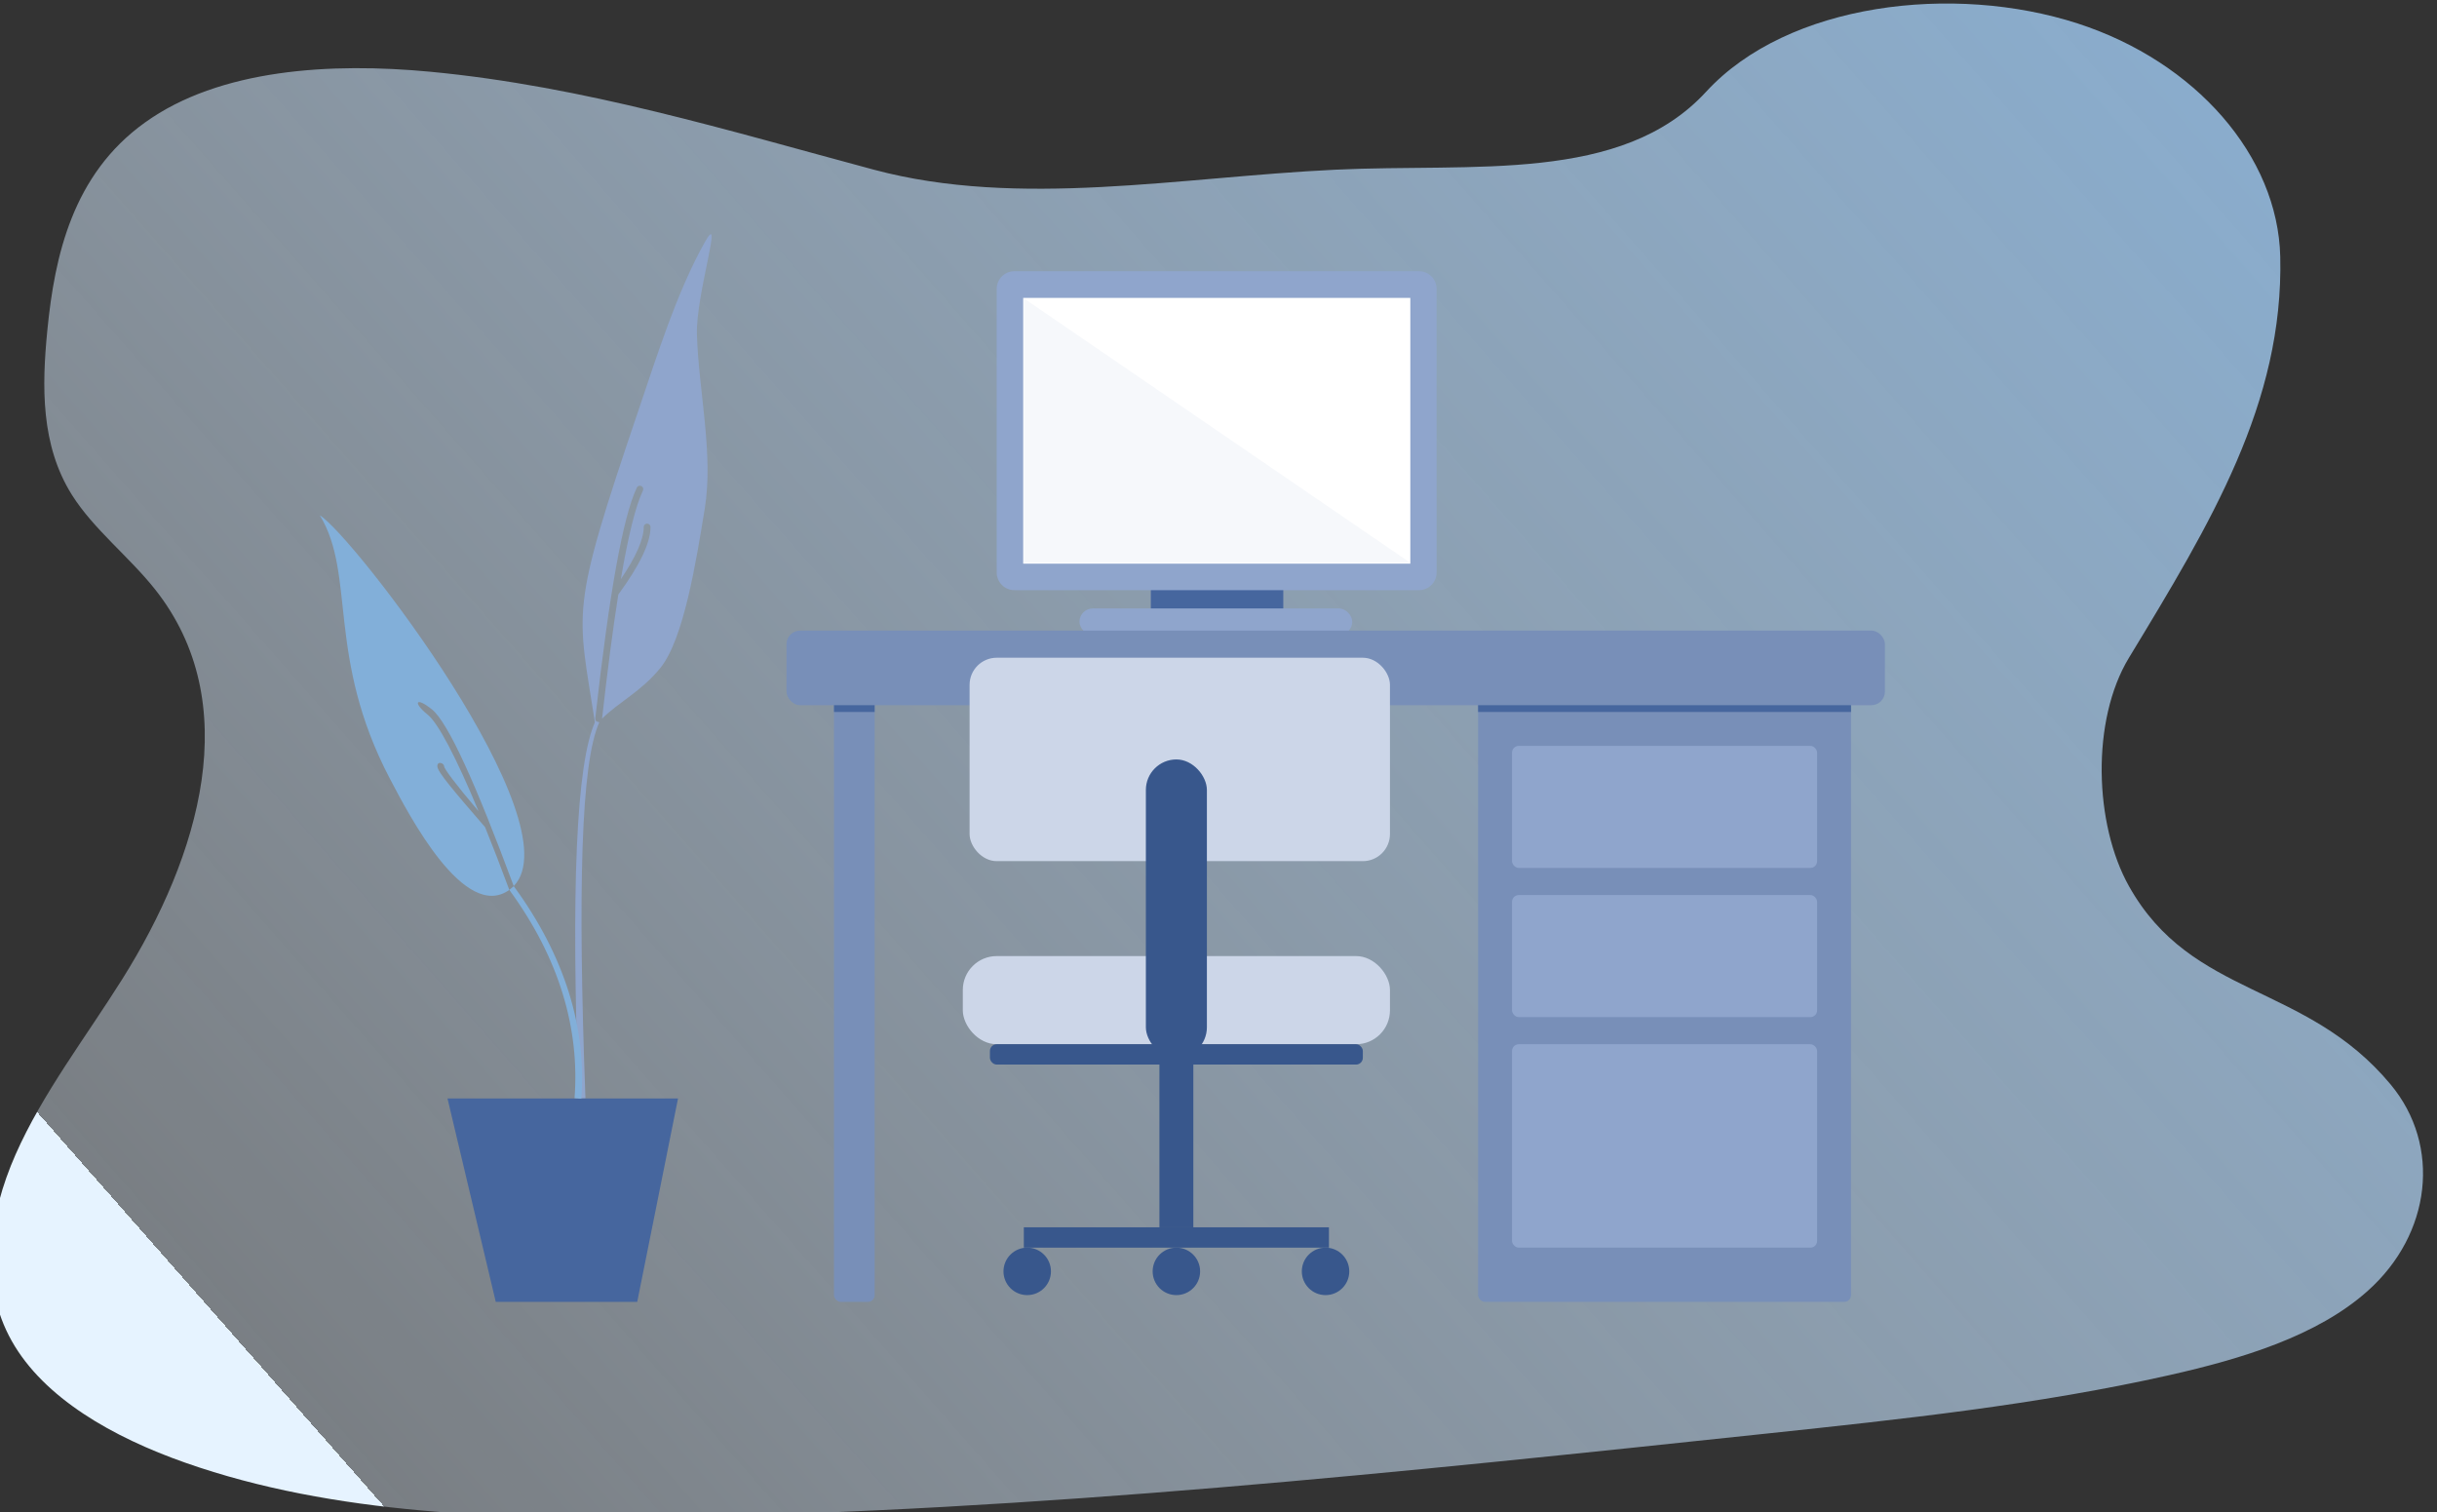 <?xml version="1.0" encoding="UTF-8"?>
<svg width="685px" height="425px" viewBox="0 0 685 425" version="1.1" xmlns="http://www.w3.org/2000/svg" xmlns:xlink="http://www.w3.org/1999/xlink">
    <rect x="0" y="0" width="685" height="425" fill="#333333" stroke="none"/>
    <!-- Generator: Sketch 53.2 (72643) - https://sketchapp.com -->
    <title>agentFull</title>
    <desc>Created with Sketch.</desc>
    <defs>
        <linearGradient x1="71.59%" y1="-28.507%" x2="6.963%" y2="83.55%" id="linearGradient-1">
            <stop stop-color="#82AFD9" offset="0%"></stop>
            <stop stop-color="#E4F1FE" stop-opacity="0.398" offset="100%"></stop>
            <stop stop-color="#E6F3FF" offset="100%"></stop>
        </linearGradient>
    </defs>
    <g id="agentFull" stroke="none" stroke-width="1" fill="none" fill-rule="evenodd">
        <path d="M302.681,48.887 C263.51,68.585 225.848,95.072 184.078,101.692 C142.308,108.313 100.146,113.414 58.983,127.255 C32.512,136.159 4.534,150.578 -8.516,172.981 C-21.094,194.492 -16.447,217.429 -9.793,237.42 C-4.796,252.453 1.629,267.664 15.307,276.853 C24.816,283.231 37.159,286.221 47.525,291.65 C83.583,310.521 89.43,354.784 83.619,395.5 C80.892,414.6 76.209,433.949 76.273,452.67 C76.338,471.391 81.742,489.941 96.605,500.999 C111.34,511.958 133.463,514.184 155.144,512.414 C199.198,508.847 243.495,490.59 285.686,470.97 C379.106,427.542 468.592,375.766 557.871,324.119 C590.895,305.006 624.07,285.8 654.474,263.162 C671.358,250.591 688.027,236.15 695.823,218.87 C705.753,196.939 698.179,173.045 678.161,163.178 C644.609,146.626 617.22,163.789 588.286,142.171 C572.302,130.27 559.563,103.951 562.169,83.511 C567.751,39.59 572.77,0.389 555.158,-36.775 C543.065,-62.303 511.24,-77.157 476.487,-73.482 C440.079,-69.63 399.73,-45.708 388.879,-13.459 C377.728,19.752 337.269,31.457 302.681,48.887 Z" id="Shape" fill="url(#linearGradient-1)" fill-rule="nonzero" transform="translate(341.875, 219.461) rotate(24) translate(-341.875, -219.461) "></path>
        <path d="M164.559,308.709 L162.655,308.78 C160.446,249.539 161.984,214.461 167.312,202.809 L168.466,202.994 C163.32,214.249 162.365,249.848 164.559,308.709 Z" id="Path-43" fill="#8FA5CC" fill-rule="nonzero"></path>
        <rect id="Rectangle" fill="#788FB8" x="234.417" y="192.489" width="11.435" height="173.43" rx="1.906"></rect>
        <rect id="Rectangle" fill="#788FB8" x="415.471" y="192.489" width="104.821" height="173.43" rx="1.906"></rect>
        <g id="Group-5" transform="translate(280.157, 76.233)">
            <g id="Group-3">
                <rect id="Rectangle" fill="#46669E" x="43.324" y="85.194" width="37.231" height="13.631"></rect>
                <rect id="Rectangle-14" fill="#8FA5CC" x="23.268" y="94.782" width="76.665" height="7.47" rx="3.735"></rect>
                <path d="M4.946,-1.42108547e-14 L118.707,-1.42108547e-14 C121.439,-1.42108547e-14 123.653,2.23 123.653,4.98 L123.653,84.658 C123.653,87.409 121.439,89.638 118.707,89.638 L4.946,89.638 C2.214,89.638 5.96855898e-13,87.409 5.96855898e-13,84.658 L5.96855898e-13,4.98 C5.96855898e-13,2.23 2.214,-1.42108547e-14 4.946,-1.42108547e-14 Z" id="Rectangle-17" fill="#8FA5CC"></path>
                <polygon id="Rectangle-17" fill="#FFFFFF" points="7.446 7.497 7.446 82.196 116.261 82.196 116.261 7.497"></polygon>
            </g>
            <polygon id="Path" fill-opacity="0.31" fill="#E4E9F2" points="7.623 7.623 116.256 81.951 7.623 81.951"></polygon>
        </g>
        <rect id="Rectangle" fill="#788FB8" x="221.076" y="177.242" width="308.744" height="20.964" rx="3.812"></rect>
        <rect id="Rectangle" fill="#8FA5CC" x="425" y="209.641" width="85.762" height="34.305" rx="1.906"></rect>
        <rect id="Rectangle-Copy" fill="#8FA5CC" x="425" y="251.57" width="85.762" height="34.305" rx="1.906"></rect>
        <rect id="Rectangle-Copy-2" fill="#8FA5CC" x="425" y="293.498" width="85.762" height="57.175" rx="1.906"></rect>
        <rect id="Rectangle" fill="#CCD6E8" x="272.534" y="184.865" width="118.161" height="57.175" rx="7.623"></rect>
        <rect id="Rectangle" fill="#CCD6E8" x="270.628" y="268.722" width="120.067" height="24.776" rx="9.529"></rect>
        <rect id="Rectangle" fill="#38578C" x="322.085" y="213.453" width="17.152" height="83.857" rx="8.576"></rect>
        <rect id="Rectangle" fill="#38578C" x="278.251" y="293.498" width="104.821" height="5.717" rx="1.906"></rect>
        <rect id="Rectangle" fill="#38578C" x="325.897" y="297.309" width="9.529" height="47.646"></rect>
        <rect id="Rectangle" fill="#38578C" x="287.78" y="344.955" width="85.762" height="5.717"></rect>
        <circle id="Oval" fill="#38578C" cx="288.733" cy="357.343" r="6.67"></circle>
        <circle id="Oval-Copy" fill="#38578C" cx="330.661" cy="357.343" r="6.67"></circle>
        <circle id="Oval-Copy-2" fill="#38578C" cx="372.59" cy="357.343" r="6.67"></circle>
        <rect id="Rectangle" fill="#46669E" x="415.471" y="198.206" width="104.821" height="1.906"></rect>
        <rect id="Rectangle" fill="#46669E" x="234.417" y="198.206" width="11.435" height="1.906"></rect>
        <polygon id="Rectangle" fill="#46669E" points="125.785 308.744 190.583 308.744 179.113 365.919 139.352 365.919"></polygon>
        <path d="" id="Path-37" stroke="#979797" stroke-width="1.906"></path>
        <path d="M136.355,232.498 C138.497,237.798 140.773,243.688 143.158,250.118 C130.599,259.12 115.029,229.234 109.602,218.887 C91.653,184.661 100.07,161.428 89.896,144.843 C99.127,150.421 161.534,231.387 144.4,249.05 C133.806,220.499 125.987,203.05 121.388,199.368 C116.789,195.685 116.004,197.498 120.197,200.856 C123.153,203.222 128.167,212.759 134.52,228.022 C128.226,220.609 124.832,216.099 124.832,215.359 C124.832,214.522 122.926,213.767 122.926,215.359 C122.926,216.943 127.704,222.478 136.355,232.498 Z" id="Combined-Shape" fill="#82AFD9"></path>
        <path d="M163.394,308.817 L161.494,308.672 C162.964,289.42 157.377,269.535 143.158,250.118 L144.41,249.077 C158.883,268.842 164.902,289.082 163.394,308.817 Z" id="Path-39" fill="#82AFD9" fill-rule="nonzero"></path>
        <path d="" id="Path-41" stroke="#979797" stroke-width="1.906"></path>
        <path d="" id="Path-42" stroke="#979797" stroke-width="1.906"></path>
        <path d="M174.507,162.797 C176.601,150.478 178.676,142.163 180.722,137.878 C180.948,137.403 180.747,136.834 180.272,136.607 C179.797,136.381 179.228,136.582 179.002,137.057 C175.113,145.203 171.239,166.775 167.318,201.936 C167.26,202.459 167.636,202.93 168.159,202.988 C168.193,202.992 168.227,202.994 168.261,202.994 C167.961,203.322 167.667,203.661 167.38,204.011 C162.22,170.619 159.888,173.051 179.456,115.349 C184.55,100.326 190.31,81.935 198.086,68.108 C203.6,58.303 195.581,82.699 195.892,93.944 C196.326,109.607 200.618,127.565 198.086,143.028 C195.702,157.585 192.217,179.621 185.627,187.724 C180.177,194.425 174.071,197.187 169.23,201.985 C170.761,188.274 172.286,176.64 173.801,167.094 C173.829,167.064 173.856,167.033 173.88,166.999 C179.848,158.822 182.848,152.568 182.848,148.128 C182.848,147.602 182.422,147.175 181.896,147.175 C181.369,147.175 180.943,147.602 180.943,148.128 C180.943,151.522 178.805,156.435 174.507,162.797 Z" id="Combined-Shape" fill="#8FA5CC"></path>
        <path d="" id="Path-46" stroke="#979797" stroke-width="1.906"></path>
        <path d="" id="Path-47" stroke="#979797" stroke-width="1.906"></path>
    </g>
</svg>